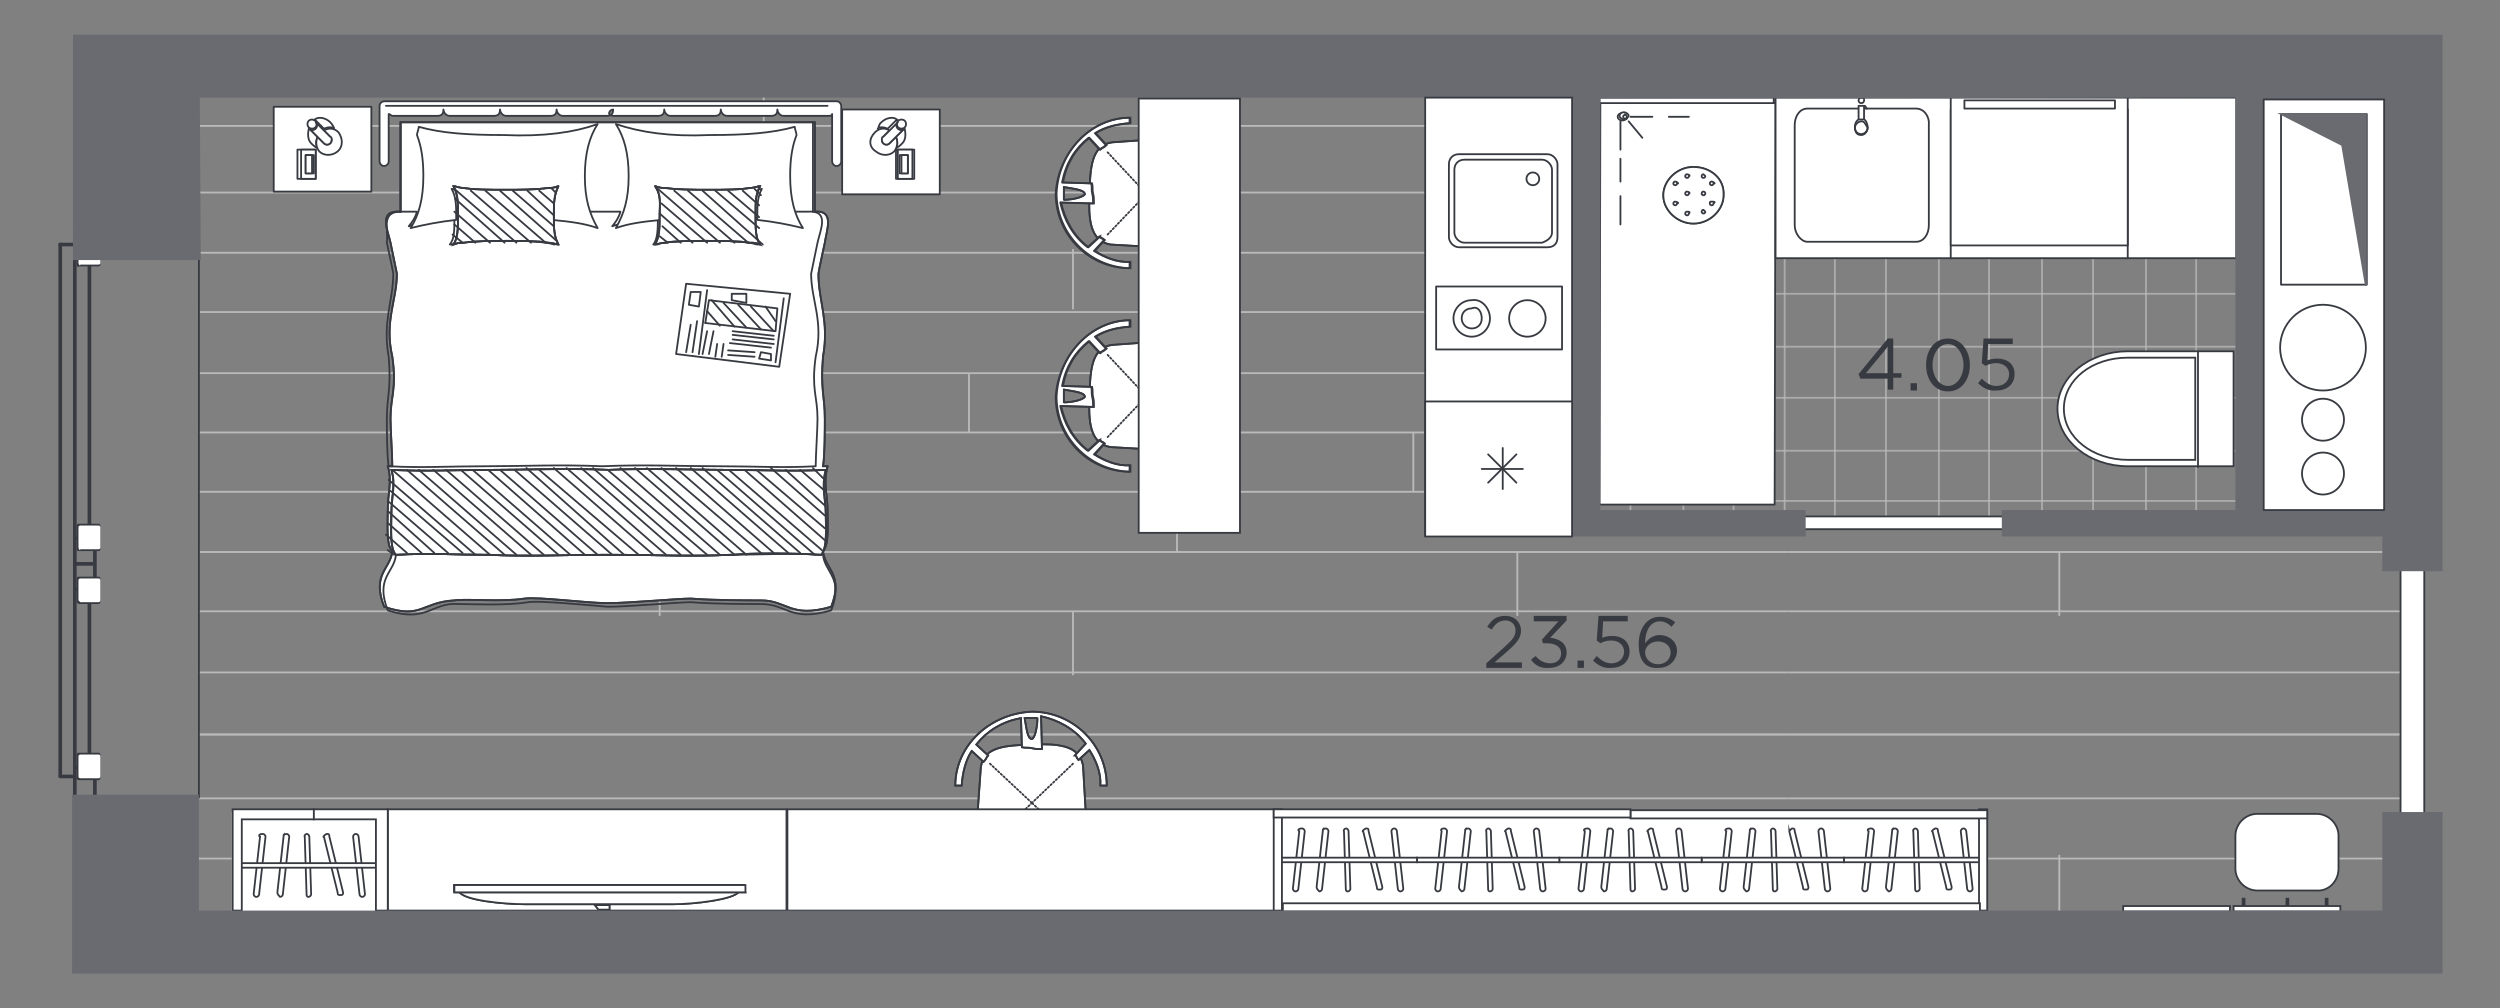 <?xml version="1.0" encoding="utf-8"?>
<!-- Generator: Adobe Illustrator 27.2.0, SVG Export Plug-In . SVG Version: 6.00 Build 0)  -->
<svg version="1.1" id="Слой_1" xmlns="http://www.w3.org/2000/svg" xmlns:xlink="http://www.w3.org/1999/xlink" x="0px" y="0px"
	 viewBox="0 0 274 110.5" style="enable-background:new 0 0 274 110.5;" xml:space="preserve">
<rect x="0" y="0" width="274" height="110.5" fill="#808080" stroke="none"/>
<style type="text/css">
	.st0{opacity:0.74;fill:none;stroke:#BABABA;stroke-width:0.2;stroke-miterlimit:10;enable-background:new    ;}
	.st1{clip-path:url(#SVGID_00000169535770135362761850000008111847433548159163_);}
	.st2{fill:none;}
	.st3{fill:none;stroke:#BABABA;stroke-width:0.2;stroke-miterlimit:10;}
	.st4{fill:#373A41;}
	.st5{fill:#FFFFFF;}
	.st6{fill:#FFFFFF;stroke:#373A41;stroke-width:0.2;stroke-linecap:round;stroke-linejoin:round;stroke-miterlimit:22.926;}
	.st7{fill:none;stroke:#373A41;stroke-width:0.2;stroke-linecap:round;stroke-linejoin:round;stroke-miterlimit:22.926;}
	.st8{fill:#FFFFFF;stroke:#373A41;stroke-width:0.2;stroke-miterlimit:22.926;}
	.st9{fill:none;stroke:#373A41;stroke-width:0.2;stroke-miterlimit:22.926;}
	.st10{fill:#FFFFFF;stroke:#373A41;stroke-width:0.2;stroke-miterlimit:10;}
	.st11{fill:#696B71;stroke:#696B71;stroke-width:0.2;stroke-miterlimit:10;}
	.st12{fill-rule:evenodd;clip-rule:evenodd;fill:#FFFFFF;}
	.st13{fill-rule:evenodd;clip-rule:evenodd;fill:#FFFFFF;stroke:#373A41;stroke-width:0.2;stroke-miterlimit:10;}
	.st14{fill:#FFFFFF;stroke:#373A41;stroke-width:0.2;stroke-linecap:round;stroke-linejoin:round;stroke-miterlimit:22.926;}
	
		.st15{fill:none;stroke:#373A41;stroke-width:0.2;stroke-linecap:round;stroke-linejoin:round;stroke-miterlimit:22.926;stroke-dasharray:0.163,0.243;}
</style>
<g>
	<g>
		<line class="st0" x1="171.4" y1="15.3" x2="245.8" y2="15.3"/>
		<line class="st0" x1="171.7" y1="9.8" x2="245.8" y2="9.8"/>
		<line class="st0" x1="171.4" y1="20.9" x2="245.8" y2="20.9"/>
		<line class="st0" x1="171.4" y1="26.7" x2="245.8" y2="26.7"/>
		<line class="st0" x1="171.4" y1="32.2" x2="245.8" y2="32.2"/>
		<line class="st0" x1="171.4" y1="38" x2="245.8" y2="38"/>
		<line class="st0" x1="171.4" y1="43.6" x2="245.8" y2="43.6"/>
		<line class="st0" x1="171.7" y1="49.4" x2="245.8" y2="49.4"/>
		<line class="st0" x1="171.7" y1="54.9" x2="245.8" y2="54.9"/>
		<line class="st0" x1="201.1" y1="56.7" x2="201.1" y2="9.5"/>
		<line class="st0" x1="195.6" y1="56.7" x2="195.6" y2="9.5"/>
		<line class="st0" x1="206.7" y1="56.7" x2="206.7" y2="9.5"/>
		<line class="st0" x1="212.5" y1="56.7" x2="212.5" y2="9.5"/>
		<line class="st0" x1="218" y1="56.7" x2="218" y2="9.5"/>
		<line class="st0" x1="173.2" y1="57.2" x2="173.2" y2="9.5"/>
		<line class="st0" x1="178.7" y1="57.2" x2="178.7" y2="9.5"/>
		<line class="st0" x1="184.5" y1="56.7" x2="184.5" y2="9.5"/>
		<line class="st0" x1="190" y1="56.7" x2="190" y2="9.5"/>
		<line class="st0" x1="223.8" y1="56.7" x2="223.8" y2="9.5"/>
		<line class="st0" x1="229.4" y1="56.7" x2="229.4" y2="9.5"/>
		<line class="st0" x1="235.2" y1="56.7" x2="235.2" y2="9.5"/>
		<line class="st0" x1="240.7" y1="56.7" x2="240.7" y2="9.5"/>
	</g>
	<g>
		<g>
			<g>
				<defs>
					<polygon id="SVGID_1_" points="21.9,7.3 173.8,7.3 173.8,57.7 246.6,57.7 264.4,57.7 264.4,99.9 21.7,99.9 					"/>
				</defs>
				<clipPath id="SVGID_00000166646666419695307410000007016646694171720866_">
					<use xlink:href="#SVGID_1_"  style="overflow:visible;"/>
				</clipPath>
				<g style="clip-path:url(#SVGID_00000166646666419695307410000007016646694171720866_);">
					<polygon class="st2" points="315.4,73.4 227.4,73.4 227.4,-36 74.4,-36 75.1,36.7 127.2,36.7 127.5,135.8 71.5,135.5 
						72.2,192.5 315.4,192.5 					"/>
					<g>
						<g>
							<g>
								<g>
									<line class="st3" x1="482.2" y1="21.1" x2="196" y2="21.1"/>
									<line class="st3" x1="482.2" y1="27.7" x2="196" y2="27.7"/>
									<line class="st3" x1="482.2" y1="34.2" x2="196" y2="34.2"/>
									<line class="st3" x1="482.2" y1="40.9" x2="196" y2="40.9"/>
									<line class="st3" x1="482.2" y1="47.4" x2="196" y2="47.4"/>
									<line class="st3" x1="482.2" y1="53.9" x2="196" y2="53.9"/>
									<line class="st3" x1="482.2" y1="60.5" x2="196" y2="60.5"/>
									<line class="st3" x1="482.2" y1="67" x2="196" y2="67"/>
									<line class="st3" x1="482.2" y1="73.7" x2="196" y2="73.7"/>
									<line class="st3" x1="482.2" y1="80.5" x2="196" y2="80.5"/>
									<line class="st3" x1="263.1" y1="53.9" x2="263.1" y2="60.5"/>
									<line class="st3" x1="263.1" y1="14.3" x2="263.1" y2="20.8"/>
									<line class="st3" x1="225.7" y1="60.5" x2="225.7" y2="67.5"/>
									<line class="st3" x1="237.2" y1="47.4" x2="237.2" y2="53.9"/>
									<line class="st3" x1="225.7" y1="34.2" x2="225.7" y2="40.9"/>
									<line class="st3" x1="214.4" y1="20.8" x2="214.4" y2="27.3"/>
								</g>
								<g>
									<line class="st3" x1="-90" y1="21.1" x2="196" y2="21.1"/>
									<line class="st3" x1="-90" y1="27.7" x2="196" y2="27.7"/>
									<line class="st3" x1="-90" y1="34.2" x2="196" y2="34.2"/>
									<line class="st3" x1="-90" y1="40.9" x2="196" y2="40.9"/>
									<line class="st3" x1="-90" y1="47.4" x2="196" y2="47.4"/>
									<line class="st3" x1="-90" y1="53.9" x2="196" y2="53.9"/>
									<line class="st3" x1="-90" y1="60.5" x2="196" y2="60.5"/>
									<line class="st3" x1="-90" y1="67" x2="196" y2="67"/>
									<line class="st3" x1="-90" y1="73.7" x2="196" y2="73.7"/>
									<line class="st3" x1="-90" y1="80.5" x2="196" y2="80.5"/>
									<line class="st3" x1="117.6" y1="67" x2="117.6" y2="74"/>
									<line class="st3" x1="72.3" y1="60.5" x2="72.3" y2="67.5"/>
									<line class="st3" x1="129" y1="53.9" x2="129" y2="60.5"/>
									<line class="st3" x1="106.2" y1="40.9" x2="106.2" y2="47.4"/>
									<line class="st3" x1="72.3" y1="34.2" x2="72.3" y2="40.9"/>
									<line class="st3" x1="117.6" y1="27.3" x2="117.6" y2="33.9"/>
									<line class="st3" x1="83.7" y1="20.8" x2="83.7" y2="27.3"/>
									<line class="st3" x1="129" y1="14.3" x2="129" y2="20.8"/>
									<line class="st3" x1="166.3" y1="60.5" x2="166.3" y2="67.5"/>
									<line class="st3" x1="154.9" y1="47.4" x2="154.9" y2="53.9"/>
									<line class="st3" x1="166.3" y1="34.2" x2="166.3" y2="40.9"/>
									<line class="st3" x1="177.7" y1="20.8" x2="177.7" y2="27.3"/>
								</g>
							</g>
							<g>
								<g>
									<line class="st3" x1="482.2" y1="13.8" x2="196" y2="13.8"/>
									<line class="st3" x1="482.2" y1="7.3" x2="196" y2="7.3"/>
									<line class="st3" x1="482.2" y1="0.7" x2="196" y2="0.7"/>
									<line class="st3" x1="263.1" y1="20.8" x2="263.1" y2="14.3"/>
									<line class="st3" x1="225.7" y1="0.7" x2="225.7" y2="-5.8"/>
									<line class="st3" x1="214.4" y1="14.3" x2="214.4" y2="7.6"/>
								</g>
								<g>
									<line class="st3" x1="-90" y1="13.8" x2="196" y2="13.8"/>
									<line class="st3" x1="-90" y1="7.3" x2="196" y2="7.3"/>
									<line class="st3" x1="-90" y1="0.7" x2="196" y2="0.7"/>
									<line class="st3" x1="72.3" y1="0.7" x2="72.3" y2="-5.8"/>
									<line class="st3" x1="117.6" y1="7.6" x2="117.6" y2="1.1"/>
									<line class="st3" x1="83.7" y1="14.3" x2="83.7" y2="7.6"/>
									<line class="st3" x1="129" y1="20.8" x2="129" y2="14.3"/>
									<line class="st3" x1="166.3" y1="0.7" x2="166.3" y2="-5.8"/>
									<line class="st3" x1="177.7" y1="14.3" x2="177.7" y2="7.6"/>
								</g>
							</g>
						</g>
						<g>
							<g>
								<g>
									<line class="st3" x1="-90" y1="107.1" x2="196" y2="107.1"/>
									<line class="st3" x1="-90" y1="100.6" x2="196" y2="100.6"/>
									<line class="st3" x1="-90" y1="94.1" x2="196" y2="94.1"/>
									<line class="st3" x1="-90" y1="87.5" x2="196" y2="87.5"/>
									<line class="st3" x1="-90" y1="80.5" x2="196" y2="80.5"/>
									<line class="st3" x1="117.6" y1="94.1" x2="117.6" y2="87.1"/>
									<line class="st3" x1="72.3" y1="100.6" x2="72.3" y2="93.7"/>
									<line class="st3" x1="129" y1="107.1" x2="129" y2="100.6"/>
									<line class="st3" x1="166.3" y1="100.6" x2="166.3" y2="93.7"/>
									<line class="st3" x1="154.9" y1="113.7" x2="154.9" y2="107.1"/>
								</g>
								<g>
									<line class="st3" x1="482.2" y1="107.1" x2="196" y2="107.1"/>
									<line class="st3" x1="482.2" y1="100.6" x2="196" y2="100.6"/>
									<line class="st3" x1="482.2" y1="94.1" x2="196" y2="94.1"/>
									<line class="st3" x1="482.2" y1="87.5" x2="196" y2="87.5"/>
									<line class="st3" x1="482.2" y1="80.5" x2="196" y2="80.5"/>
									<line class="st3" x1="263.1" y1="107.1" x2="263.1" y2="100.6"/>
									<line class="st3" x1="225.7" y1="100.6" x2="225.7" y2="93.7"/>
									<line class="st3" x1="237.2" y1="113.7" x2="237.2" y2="107.1"/>
								</g>
							</g>
						</g>
					</g>
				</g>
			</g>
		</g>
	</g>
	<rect x="8" y="24.3" class="st4" width="0.4" height="63"/>
	<path class="st4" d="M6.4,85.1L6.4,85.1c0.4,0.2,0.4,0,0.4,0V26.8c0-0.2-0.2-0.2-0.2-0.2l0,0c-0.2,0-0.2,0.2-0.2,0.2V85.1
		C6.4,85.1,6.6,85.3,6.4,85.1z"/>
	<path class="st4" d="M8,85.3L8,85.3c0.2-0.4,0.2-0.4,0-0.4H6.6c-0.2,0-0.2,0.2-0.2,0.2l0,0c0,0.2,0.2,0.2,0.2,0.2H8
		C8.2,85.3,8.2,85.1,8,85.3z"/>
	<path class="st4" d="M8,27L8,27c0.2-0.4,0.2-0.4,0-0.4H6.6c-0.2,0-0.2,0.2-0.2,0.2l0,0C6.4,27,6.6,27,6.6,27H8
		C8.2,27,8.2,26.8,8,27z"/>
	<rect x="9.6" y="65.9" class="st4" width="0.4" height="16.7"/>
	<rect x="9.6" y="28.9" class="st4" width="0.4" height="28.6"/>
	<rect x="8.2" y="61.6" class="st4" width="2" height="0.4"/>
	<rect x="8" y="64.4" class="st4" width="0.6" height="0.4"/>
	<rect x="8" y="58.8" class="st4" width="0.6" height="0.4"/>
	<rect x="10.2" y="60.3" class="st4" width="0.4" height="3"/>
	<rect x="10.2" y="85.3" class="st4" width="0.4" height="2.2"/>
	<rect x="8" y="83.9" class="st4" width="2.2" height="0.4"/>
	<rect x="10.2" y="24.3" class="st4" width="0.4" height="2.2"/>
	<rect x="8" y="24.8" class="st4" width="2.2" height="0.4"/>
	<path class="st4" d="M8.6,29.2h2.2c0,0,0.2,0,0.2-0.2v-2.6c0,0,0-0.2-0.2-0.2H8.6c0,0-0.2,0-0.2,0.2V29C8.4,29.2,8.6,29.4,8.6,29.2
		z"/>
	<path class="st5" d="M8.8,29h2c0,0,0.2,0,0.2-0.2v-2.2c0,0,0-0.2-0.2-0.2h-2c0,0-0.2,0-0.2,0.2v2.2C8.6,29,8.8,29.2,8.8,29z"/>
	<path class="st4" d="M8.6,60.4h2.2c0,0,0.2,0,0.2-0.2v-2.6c0,0,0-0.2-0.2-0.2H8.6c0,0-0.2,0-0.2,0.2v2.6
		C8.4,60.4,8.6,60.4,8.6,60.4z"/>
	<path class="st5" d="M8.8,60.2h2c0,0,0.2,0,0.2-0.2v-2.2c0,0,0-0.2-0.2-0.2h-2c0,0-0.2,0-0.2,0.2V60C8.6,60.2,8.8,60.4,8.8,60.2z"
		/>
	<path class="st4" d="M8.6,66.2h2.2c0,0,0.2,0,0.2-0.2v-2.6c0,0,0-0.2-0.2-0.2H8.6c0,0-0.2,0-0.2,0.2V66L8.6,66.2z"/>
	<path class="st5" d="M8.8,66h2c0,0,0.2,0,0.2-0.2v-2.2c0,0,0-0.2-0.2-0.2h-2c0,0-0.2,0-0.2,0.2v2.2L8.8,66z"/>
	<path class="st4" d="M8.6,85.5h2.2c0,0,0.2,0,0.2-0.2v-2.6c0,0,0-0.2-0.2-0.2H8.6c0,0-0.2,0-0.2,0.2v2.6
		C8.4,85.5,8.6,85.5,8.6,85.5z"/>
	<path class="st5" d="M8.8,85.3h2c0,0,0.2,0,0.2-0.2v-2.2c0,0,0-0.2-0.2-0.2h-2c0,0-0.2,0-0.2,0.2v2.2C8.6,85.3,8.8,85.3,8.8,85.3z"
		/>
	<rect x="21.7" y="24.1" class="st4" width="0.2" height="63.4"/>
	<rect x="263.1" y="60.9" class="st6" width="2.6" height="31"/>
	<rect x="195.3" y="56.6" class="st6" width="28.7" height="1.4"/>
	<rect x="175.3" y="10.7" class="st6" width="19.1" height="43.4"/>
	<polygon class="st6" points="194.5,55.3 194.6,11.3 175.4,11.3 175.3,55.3 	"/>
	<path class="st6" d="M185.6,18.3c1.8,0,3.4,1.2,3.3,3.1c0,1.6-1.5,3.1-3.3,3.1c-1.7,0-3.3-1.4-3.3-3.1
		C182.3,19.8,183.8,18.3,185.6,18.3"/>
	<path class="st6" d="M188.9,21.4c0,1.6-1.5,3.1-3.3,3.1c-1.7,0-3.3-1.4-3.3-3.1c0-1.6,1.5-3.1,3.3-3.1S189,19.5,188.9,21.4z"/>
	<path class="st6" d="M186.7,23l0.2,0.2c0,0,0,0.2-0.2,0.2c0,0-0.2,0-0.2-0.2C186.5,23.2,186.5,23,186.7,23"/>
	<path class="st6" d="M186.7,21c0,0,0.2,0,0.2,0.2c0,0,0,0.2-0.2,0.2c0,0-0.2,0-0.2-0.2C186.5,21.2,186.5,21,186.7,21"/>
	<path class="st6" d="M186.7,19.1l0.2,0.2c0,0,0,0.2-0.2,0.2c0,0-0.2,0-0.2-0.2C186.5,19.3,186.5,19.1,186.7,19.1"/>
	<path class="st6" d="M184.9,23.2c0.2,0,0.4,0,0.2,0.2c0,0,0,0.2-0.2,0.2c0,0-0.2,0-0.2-0.2C184.7,23.4,184.7,23.2,184.9,23.2"/>
	<path class="st6" d="M184.9,21c0.2,0,0.4,0.2,0.2,0.2c0,0,0,0.2-0.2,0.2c0,0-0.2,0-0.2-0.2C184.7,21.2,184.7,21,184.9,21"/>
	<path class="st6" d="M184.9,19.1c0.2,0,0.4,0.2,0.2,0.2c0,0,0,0.2-0.2,0.2c0,0-0.2,0-0.2-0.2C184.7,19.3,184.7,19.1,184.9,19.1"/>
	<path class="st6" d="M183.6,22.1c0.2,0,0.5,0.2,0.2,0.2c0,0,0,0.2-0.2,0.2c0,0-0.2,0-0.2-0.2C183.4,22.3,183.4,22.1,183.6,22.1"/>
	<path class="st6" d="M183.6,19.9c0.2,0,0.5,0.3,0.2,0.2c0,0,0,0.2-0.2,0.2c0,0-0.2,0-0.2-0.2C183.4,20.1,183.4,19.9,183.6,19.9"/>
	<path class="st6" d="M187.6,22.1c0.2,0,0.5,0,0.2,0.2c0,0,0,0.2-0.2,0.2c0,0-0.2,0-0.2-0.2S187.4,22.1,187.6,22.1"/>
	<path class="st6" d="M187.6,19.9c0.2,0,0.5,0.3,0.2,0.2c0,0,0,0.2-0.2,0.2c0,0-0.2,0-0.2-0.2C187.4,20.1,187.4,19.9,187.6,19.9"/>
	<path class="st6" d="M177.8,12.4c-0.3,0-0.5,0.2-0.5,0.4s0.2,0.4,0.5,0.4s0.5-0.2,0.5-0.4S178,12.4,177.8,12.4z"/>
	<path class="st6" d="M178.1,12.6c0,0-0.2,0-0.2,0.2c0,0,0,0.2,0.2,0.2c0,0,0.2,0,0.2-0.2S178,12.4,178.1,12.6z"/>
	<line class="st7" x1="177.6" y1="16.4" x2="177.6" y2="13.3"/>
	<line class="st7" x1="181.1" y1="12.8" x2="178.7" y2="12.8"/>
	<line class="st7" x1="180" y1="15.1" x2="178.5" y2="13.3"/>
	<line class="st7" x1="177.6" y1="19.9" x2="177.6" y2="17.4"/>
	<line class="st7" x1="185.1" y1="12.8" x2="182.9" y2="12.8"/>
	<line class="st7" x1="177.6" y1="24.6" x2="177.6" y2="21.5"/>
	<path class="st6" d="M178,13.1c0.3,0,0.3-0.1,0.5-0.4c0-0.2-0.3-0.4-0.5-0.4c-0.3,0-0.5,0.2-0.5,0.4S177.8,13.1,178,13.1"/>
	<path class="st6" d="M178.1,12.6c0,0-0.2,0-0.2,0.2c0,0,0,0.2,0.2,0.2c0,0,0.2,0,0.2-0.2S178,12.4,178.1,12.6z"/>
	<rect x="194.6" y="10.7" class="st6" width="19.3" height="17.6"/>
	<rect x="232.9" y="10.7" class="st6" width="12.2" height="17.6"/>
	<path class="st7" d="M211.4,13.7v11c0,0.9-0.5,1.8-1.4,1.8h-11.9c-0.7,0-1.4-0.9-1.4-1.8v-11c0-0.9,0.5-1.8,1.4-1.8H210
		C210.9,11.9,211.5,12.8,211.4,13.7z"/>
	<path class="st7" d="M204.7,14c0,0.4-0.4,0.7-0.7,0.7c-0.4,0-0.7-0.3-0.7-0.7s0.4-0.7,0.7-0.7C204.4,13.3,204.4,13.6,204.7,14z"/>
	<path class="st7" d="M204.7,13.9c0,0.6-0.4,0.9-0.7,0.9c-0.4,0-0.7-0.2-0.7-0.9c0-0.6,0.4-0.9,0.7-0.9
		C204.4,13,204.6,13.3,204.7,13.9z"/>
	<path class="st7" d="M204.3,11c0,0,0,0.3-0.3,0.3c0,0-0.3,0-0.3-0.3c0,0,0-0.3,0.3-0.3C204.4,10.7,204.3,11,204.3,11z"/>
	<path class="st6" d="M203.7,11.6c0.3,0,0.7,0,0.6,0l0,0v1.2c0,0.3,0,0.3-0.3,0.3s-0.3,0-0.3-0.3V11.6L203.7,11.6
		C203.7,11.6,204,11.6,203.7,11.6z"/>
	<line class="st7" x1="204.6" y1="11.9" x2="204.4" y2="11.6"/>
	<g>
		<rect x="213.8" y="12" class="st6" width="19.4" height="16.3"/>
		<rect x="213.8" y="10.7" class="st6" width="19.4" height="16.2"/>
		<rect x="215.3" y="11" class="st6" width="16.5" height="0.9"/>
	</g>
	<path class="st8" d="M244.8,51.1h-11.6c-4.2,0-7.7-2.8-7.7-6.3s3.5-6.3,7.7-6.3h11.6V51.1z"/>
	<path class="st9" d="M240.6,50.4h-7h-0.4c-3.8,0-7-2.4-7-5.6c0-3.2,3.1-5.6,7-5.6h0.4h7V50.4z"/>
	<line class="st7" x1="240.9" y1="38.5" x2="240.9" y2="51.2"/>
	<path class="st10" d="M253.9,97.6h-6.5c-1.3,0-2.4-1.1-2.4-2.4v-3.6c0-1.3,1.1-2.4,2.4-2.4h6.5c1.3,0,2.4,1.1,2.4,2.4v3.6
		C256.3,96.6,255.2,97.7,253.9,97.6z"/>
	<g>
		<g>
			<rect x="250.6" y="98.5" class="st10" width="0.2" height="0.7"/>
			<rect x="245.8" y="98.5" class="st10" width="0.2" height="0.7"/>
			<rect x="254.9" y="98.5" class="st10" width="0.2" height="0.7"/>
			<rect x="244.8" y="99.3" class="st10" width="11.7" height="0.6"/>
		</g>
	</g>
	<g>
		<g>
			<rect x="232.7" y="99.3" class="st10" width="11.7" height="0.6"/>
		</g>
	</g>
	<polygon class="st11" points="21.8,10.6 172.5,10.6 172.5,58.7 197.8,58.7 197.8,56 175.3,56 175.3,10.7 245.1,10.6 245.1,56 
		219.5,56 219.5,58.7 261.2,58.7 261.2,62.5 267.6,62.5 267.6,3.9 8.1,3.9 8.1,28.4 21.9,28.4 	"/>
	<rect x="248.1" y="10.9" class="st6" width="13.2" height="45"/>
	<g>
		<circle class="st6" cx="254.6" cy="38.1" r="4.7"/>
		<circle class="st6" cx="254.6" cy="46" r="2.3"/>
		<circle class="st6" cx="254.6" cy="51.9" r="2.3"/>
		<rect x="250" y="12.5" class="st6" width="9.4" height="18.7"/>
		<polygon class="st11" points="259.3,12.5 259.3,31.3 256.7,15.9 250,12.5 		"/>
	</g>
	<g>
		<g>
			<rect x="92.3" y="12" class="st6" width="10.7" height="9.3"/>
			<g>
				<path class="st12" d="M98.2,15c0.2,0.5,0.2,0.9,0,1.2c0.2,0,0.5-0.3,0.7-0.5c0.4-0.4,0.4-1.1,0.2-1.8c0,0.2,0,0.2,0,0.2L98.2,15
					 M96.6,13.4c-0.3,0.2-0.3,0.7-0.4,0.7c0.2-0.2,0.6-0.2,1.1,0l0.9-0.9c0.2,0,0.2,0,0.2,0C98,12.7,97.1,12.9,96.6,13.4"/>
				<path class="st7" d="M98.2,16.2c0.2,0,0.5-0.3,0.7-0.5c0.4-0.4,0.4-1.1,0.2-1.8c0,0.2,0,0.2,0,0.2L98.2,15
					C98.4,15.5,98.4,15.9,98.2,16.2z M96.2,14.1c0.2-0.2,0.6-0.2,1.1,0l0.9-0.9c0.2,0,0.2,0,0.2,0c-0.4-0.5-1.3-0.3-1.8,0.2
					C96.3,13.6,96.3,14.1,96.2,14.1z"/>
				<path class="st12" d="M95.9,14.5c-0.7,0.7-0.7,1.6,0.1,2.1c0.6,0.5,1.5,0.5,2,0c0.4-0.5,0.4-1.1,0.2-1.6l-0.7,0.7
					c-0.2,0.2-0.5,0.2-0.7,0s-0.2-0.5,0-0.7l0.7-0.7C97,14,96.4,14,95.9,14.5"/>
				<path class="st7" d="M96,16.6c0.6,0.5,1.5,0.5,2,0c0.4-0.5,0.4-1.1,0.2-1.6l-0.7,0.7c-0.2,0.2-0.5,0.2-0.7,0s-0.2-0.5,0-0.7
					l0.7-0.7C97,14,96.4,14,95.9,14.5C95.2,15.2,95.2,16.1,96,16.6z"/>
				<path class="st12" d="M98.4,13.4c-0.2,0-0.2,0.5,0,0.7s0.5,0.2,0.7,0s0.2-0.5,0-0.7S98.6,13.2,98.4,13.4"/>
				<circle class="st7" cx="98.8" cy="13.6" r="0.5"/>
				<path class="st12" d="M96.8,15c-0.2,0-0.2,0.5,0,0.7s0.5,0.2,0.7,0l1.6-1.6c-0.2,0.2-0.5,0.2-0.7,0s-0.2-0.5,0-0.7L96.8,15"/>
				<path class="st7" d="M96.8,15.7c0.2,0.2,0.5,0.2,0.7,0l1.6-1.6c-0.2,0.2-0.5,0.2-0.7,0s-0.2-0.5,0-0.7L96.8,15
					C96.6,15,96.6,15.5,96.8,15.7z"/>
				<rect x="98.2" y="16.4" class="st12" width="2" height="3.2"/>
				<rect x="98.2" y="16.4" class="st7" width="2" height="3.2"/>
				<rect x="98.4" y="16.4" class="st12" width="1.6" height="3.2"/>
				<rect x="98.4" y="16.4" class="st7" width="1.6" height="3.2"/>
				<rect x="98.6" y="17" class="st12" width="0.9" height="2"/>
				<rect x="98.6" y="17" class="st7" width="0.9" height="2"/>
				<rect x="98.8" y="17" class="st12" width="0.7" height="2"/>
				<rect x="98.8" y="17" class="st7" width="0.7" height="2"/>
			</g>
		</g>
		<g>
			<rect x="30" y="11.7" class="st6" width="10.7" height="9.3"/>
			<g>
				<path class="st12" d="M34.8,15c-0.2,0.5-0.2,0.9,0,1.2c-0.2,0-0.5-0.3-0.7-0.5c-0.4-0.4-0.4-1.1-0.2-1.8c0,0.2,0,0.2,0,0.2
					L34.8,15 M36.2,13.4c0.2,0.2,0.5,0.7,0.4,0.7c-0.2-0.2-0.6-0.2-1.1,0l-0.9-0.9c-0.2,0-0.2,0-0.2,0
					C34.8,12.7,35.7,12.9,36.2,13.4"/>
				<path class="st7" d="M34.8,16.2c-0.2,0-0.5-0.3-0.7-0.5c-0.4-0.4-0.4-1.1-0.2-1.8c0,0.2,0,0.2,0,0.2l0.9,0.9
					C34.6,15.5,34.6,15.9,34.8,16.2z M36.6,14.1c-0.2-0.2-0.6-0.2-1.1,0l-0.9-0.9c-0.2,0-0.2,0-0.2,0c0.4-0.5,1.3-0.3,1.8,0.2
					C36.4,13.6,36.7,14.1,36.6,14.1z"/>
				<path class="st12" d="M37.1,14.5c0.5,0.7,0.5,1.6-0.1,2.1s-1.5,0.5-2,0c-0.4-0.5-0.4-1.1-0.2-1.6l0.7,0.7c0.2,0.2,0.5,0.2,0.7,0
					s0.2-0.5,0-0.7l-0.7-0.7C36,14,36.6,14,37.1,14.5"/>
				<path class="st7" d="M37,16.6c-0.6,0.5-1.5,0.5-2,0c-0.4-0.5-0.4-1.1-0.2-1.6l0.7,0.7c0.2,0.2,0.5,0.2,0.7,0s0.2-0.5,0-0.7
					l-0.7-0.7c0.5-0.3,1.1-0.3,1.6,0.2C37.6,15.2,37.6,16.1,37,16.6z"/>
				<path class="st12" d="M34.6,13.4c0.2,0,0.2,0.5,0,0.7s-0.5,0.2-0.7,0s-0.2-0.5,0-0.7S34.4,13.2,34.6,13.4"/>
				<circle class="st7" cx="34.2" cy="13.6" r="0.5"/>
				<path class="st12" d="M36.2,15c0.2,0,0.2,0.5,0,0.7s-0.5,0.2-0.7,0l-1.6-1.6c0.2,0.2,0.5,0.2,0.7,0s0.2-0.5,0-0.7L36.2,15"/>
				<path class="st7" d="M36.2,15.7c-0.2,0.2-0.5,0.2-0.7,0l-1.6-1.6c0.2,0.2,0.5,0.2,0.7,0s0.2-0.5,0-0.7l1.6,1.6
					C36.4,15,36.4,15.5,36.2,15.7z"/>
				<rect x="32.6" y="16.4" class="st12" width="2" height="3.2"/>
				<rect x="32.6" y="16.4" class="st7" width="2" height="3.2"/>
				<rect x="33" y="16.4" class="st12" width="1.6" height="3.2"/>
				<rect x="33" y="16.4" class="st7" width="1.6" height="3.2"/>
				<rect x="33.5" y="17" class="st12" width="0.9" height="2"/>
				<rect x="33.5" y="17" class="st7" width="0.9" height="2"/>
				<rect x="33.5" y="17" class="st12" width="0.7" height="2"/>
				<rect x="33.5" y="17" class="st7" width="0.7" height="2"/>
			</g>
		</g>
		<g>
			<path class="st12" d="M67.3,12.7c-0.9,0-0.5-0.7-0.1-0.7c0,0.5-0.2,0.7-0.7,0.7h-4.8c-0.5,0-0.7-0.5-0.7-0.7
				c0,0.5-0.2,0.7-0.7,0.7h-4.8c-0.5,0-0.7-0.5-0.7-0.7c0,0.5-0.2,0.7-0.7,0.7h-4.8c-0.5,0-0.7-0.5-0.7-0.7c0,0.5-0.2,0.7-0.7,0.7
				h-4.8c-0.3,0-0.3-0.2-0.5-0.2v5.2c0,0.3-0.3,0.5-0.5,0.5l0,0c-0.3,0-0.5-0.3-0.5-0.5v-6.1c0-0.3,0.3-0.5,0.5-0.5h49.6
				c0.3,0,0.5,0.3,0.5,0.5v6.1c0,0.3-0.3,0.5-0.5,0.5l0,0c-0.3,0-0.5-0.3-0.5-0.5v-5.2c0,0.2-0.3,0.2-0.5,0.2h-4.8
				c-0.5,0-0.7-0.5-0.7-0.7c0,0.5-0.2,0.7-0.7,0.7h-4.8c-0.5,0-0.7-0.5-0.7-0.7c0,0.5-0.2,0.7-0.7,0.7h-4.8c-0.5,0-0.7-0.5-0.7-0.7
				c0,0.5-0.2,0.7-0.7,0.7H67.3"/>
			<path class="st7" d="M67.2,12c0,0.5-0.2,0.7-0.7,0.7h-4.8c-0.5,0-0.7-0.5-0.7-0.7c0,0.5-0.2,0.7-0.7,0.7h-4.8
				c-0.5,0-0.7-0.5-0.7-0.7c0,0.5-0.2,0.7-0.7,0.7h-4.8c-0.5,0-0.7-0.5-0.7-0.7c0,0.5-0.2,0.7-0.7,0.7h-4.8c-0.3,0-0.3-0.2-0.5-0.2
				v5.2c0,0.3-0.3,0.5-0.5,0.5l0,0c-0.3,0-0.5-0.3-0.5-0.5v-6.1c0-0.3,0.3-0.5,0.5-0.5h49.6c0.3,0,0.5,0.3,0.5,0.5v6.1
				c0,0.3-0.3,0.5-0.5,0.5l0,0c-0.3,0-0.5-0.3-0.5-0.5v-5.2c0,0.2-0.3,0.2-0.5,0.2h-4.8c-0.5,0-0.7-0.5-0.7-0.7
				c0,0.5-0.2,0.7-0.7,0.7h-4.8c-0.5,0-0.7-0.5-0.7-0.7c0,0.5-0.2,0.7-0.7,0.7h-4.8c-0.5,0-0.7-0.5-0.7-0.7c0,0.5-0.2,0.7-0.7,0.7
				h-4.8C66.4,12.7,66.8,12,67.2,12z"/>
			<path class="st13" d="M89.3,13.4v9.8c2.2-0.2,1.3,2,1.1,3.4c0,0-0.7,3.2-0.7,3.4c0,3,1.2,5.2,0.5,9.1c-0.3,3.6,0.2,4.3,0.2,6.8
				c0,1.1,0,4.1-0.2,5.2c0.3,0,0.3,0,0.5,0c-0.5,1.9,0,3.2,0,4.8c0,1.3,0.2,3.8-0.5,4.5c0.2,2,2.3,2.5,0.9,6.1
				c-4.5,1.3-4.8-0.7-7.7-0.7c-1.6,0-5.2,0-7.7-0.2c-1.4,0-6.8,0.5-9.1,0.5s-7.5-0.7-9.1-0.5c-2.5,0.4-6.3,0-7.7,0.2
				c-3.6,0.2-3.6,2.1-7.7,0.7c-1.4-3.6,0.7-4.1,0.9-6.1c-0.7-0.6-0.5-3.1-0.5-4.5c0-1.9,0.5-3.2,0-4.8c0.3,0,0.3,0,0.5,0
				c0-1.1-0.2-4.1-0.2-5.2c0-2.5,0.7-3.2,0.2-6.8c-0.9-3.9,0.5-6.2,0.5-9.1l-0.7-3.4c-0.3-1.4-1.4-3.6,1.1-3.4v-9.8L89.3,13.4z"/>
			<path class="st7" d="M89.3,13.4v9.8c2.2-0.2,1.3,2,1.1,3.4c0,0-0.7,3.2-0.7,3.4c0,3,1.2,5.2,0.5,9.1c-0.3,3.6,0.2,4.3,0.2,6.8
				c0,1.1,0,4.1-0.2,5.2c0.3,0,0.3,0,0.5,0c-0.5,1.9,0,3.2,0,4.8c0,1.3,0.2,3.8-0.5,4.5c0.2,2,2.3,2.5,0.9,6.1
				c-4.5,1.3-4.8-0.7-7.7-0.7c-1.6,0-5.2,0-7.7-0.2c-1.4,0-6.8,0.5-9.1,0.5s-7.5-0.7-9.1-0.5c-2.5,0.4-6.3,0-7.7,0.2
				c-3.6,0.2-3.6,2.1-7.7,0.7c-1.4-3.6,0.7-4.1,0.9-6.1c-0.7-0.6-0.5-3.1-0.5-4.5c0-1.9,0.5-3.2,0-4.8c0.3,0,0.3,0,0.5,0
				c0-1.1-0.2-4.1-0.2-5.2c0-2.5,0.7-3.2,0.2-6.8c-0.9-3.9,0.5-6.2,0.5-9.1l-0.7-3.4c-0.3-1.4-1.4-3.6,1.1-3.4v-9.8L89.3,13.4z"/>
			<path class="st7" d="M57.9,66c-2.5,0.4-6.1,0.2-7.7,0.2c-2.9-0.2-3.4,2.1-7.7,0.7c-1.4-3.6,0.7-4.1,0.9-6.1c3.6-0.2,7.1,0,10,0
				c4.6,0.2,8.2,0,13.4,0c5,0,8.9,0.2,13.4,0c3,0,6.4-0.2,10,0c0.2,2,2.3,2.5,0.9,6.1c-4.5,1.3-4.8-0.7-7.7-0.7
				c-1.6,0-5.2,0-7.7-0.2c-1.4,0-6.8,0.5-9.1,0.5C64.3,66.3,58.9,65.8,57.9,66z M42.4,26.6c0,0,0.7,3.2,0.7,3.4c0,3-1.2,5.2-0.5,9.1
				c0.3,3.6-0.2,4.3-0.2,6.8c0,1.1,0,4.1,0.2,5.2c3.7,0.2,6.6,0,10.7,0c4.1,0,7.9-0.2,12.7,0c4.8-0.2,8.4,0,12.7,0
				c4.1,0,7.1,0.2,10.7,0c0-1.1,0.2-4.1,0.2-5.2c0-2.5-0.7-3.2-0.2-6.8c0.9-3.9-0.5-6.2-0.5-9.1l0.7-3.4c0.3-1.4,1.4-3.6-1.1-3.4
				h-1.8c0.2,0.5,0.4,1.1,0.9,1.6c-1.6-0.4-3.2-0.7-5-0.9c0,1.1,0,2.2,0.5,2.9c-0.4,0-0.6-0.2-1.1-0.2c-1.2-0.2-2.8-0.2-4.8-0.2
				c-1.8,0-3.1,0-4.5,0.2c-0.4,0-0.6,0-1.1,0.2l0,0c0.5-0.6,0.5-1.8,0.5-2.9c-2.1,0.2-3.6,0.4-5,0.9c0.4-0.5,0.7-0.9,0.9-1.6h-1.8
				h-1.8c0.2,0.5,0.4,1.1,0.9,1.6c-1.6-0.4-3.2-0.7-5-0.9c0,1.1,0,2.2,0.5,2.9l0,0c-0.2,0-0.6-0.2-1.1-0.2c-1.1-0.2-2.7-0.2-4.5-0.2
				c-1.9,0-3.4,0-4.8,0.2c-0.4,0-0.6,0.2-1.1,0.2c0.5-0.6,0.5-1.5,0.5-2.9c-2.1,0.2-3.6,0.4-5,0.9c0.4-0.5,0.7-0.9,0.9-1.6h-1.8
				C41.7,23.2,42.6,25.2,42.4,26.6z"/>
			<path class="st6" d="M55.2,14.8c-3.9,0-6.8-0.2-9.3-0.9c0,0.2-0.2,0.7-0.2,0.9c0.5,1.3,0.7,2.7,0.7,4.5c0,2.5-0.5,4.3-1.4,5.7
				c1.6-0.4,3.2-0.7,5-0.9v-0.2c0-1.4,0-2.3-0.5-3.2l0,0c0.2,0,0.6,0.2,1.1,0.2c1.1,0.2,2.7,0.2,4.5,0.2c1.9,0,3.4,0,4.8-0.2
				c0.4,0,0.6-0.2,1.1-0.2c-0.5,0.7-0.5,1.8-0.5,3.2v0.2c2.1,0.2,3.6,0.4,5,0.9c-0.9-1.6-1.4-3.2-1.4-5.7s0.5-4.3,1.4-5.7
				C63,14.5,59.6,15,55.2,14.8z"/>
			<path class="st6" d="M77.8,14.8c3.9,0,6.8-0.2,9.3-0.9c0,0.2,0.2,0.7,0.2,0.9c-0.5,1.3-0.7,2.7-0.7,4.5c0,2.5,0.5,4.3,1.4,5.7
				c-1.6-0.4-3.2-0.7-5-0.9v-0.2c0-1.4,0-2.3,0.5-3.2l0,0c-0.2,0-0.6,0.2-1.1,0.2c-1.1,0.2-2.6,0.2-4.5,0.2c-1.9,0-3.4,0-4.8-0.2
				c-0.4,0-0.6-0.2-1.1-0.2c0.5,0.7,0.5,1.8,0.5,3.2v0.2c-2.1,0.2-3.6,0.4-5,0.9c0.9-1.6,1.4-3.2,1.4-5.7s-0.5-4.3-1.4-5.7
				C70.2,14.5,73.4,15,77.8,14.8z"/>
			<path class="st7" d="M60.7,23.6c0,1.4,0,2.3,0.5,3.2l0,0c-0.2,0-0.6-0.2-1.1-0.2c-1.1-0.2-2.7-0.2-4.5-0.2c-1.9,0-3.4,0-4.8,0.2
				c-0.4,0-0.6,0-1.1,0.2c0.5-0.7,0.5-1.8,0.5-3.2s0-2.3-0.5-3.2l0,0c0.2,0,0.6,0.2,1.1,0.2c1.1,0.2,2.7,0.2,4.5,0.2
				c1.9,0,3.4,0,4.8-0.2c0.4,0,0.6,0,1.1-0.2C60.7,21.4,60.7,22.3,60.7,23.6z M72.3,23.6c0,1.4,0,2.3-0.5,3.2l0,0
				c0.2,0,0.6-0.2,1.1-0.2c1.1-0.2,2.7-0.2,4.5-0.2c1.9,0,3.4,0,4.8,0.2c0.4,0,0.6,0,1.1,0.2c-0.5-0.7-0.5-1.8-0.5-3.2
				s0-2.3,0.5-3.2l0,0c-0.2,0-0.6,0.2-1.1,0.2c-1.1,0.2-2.6,0.2-4.5,0.2c-1.9,0-3.4,0-4.8-0.2c-0.4,0-0.6,0-1.1-0.2
				C72.5,21.4,72.3,22.3,72.3,23.6z"/>
			<path class="st7" d="M80.2,60.8c-4.6,0.2-8.2,0-13.4,0c-5,0-8.9,0.2-13.4,0c-3,0-6.4-0.2-10,0c-0.7-0.6-0.5-3.1-0.5-4.5
				c0-1.9,0.5-3.2,0-4.8c3.8,0.2,7,0,11.1,0c4.1,0,7.9-0.2,12.7,0c4.8-0.2,8.4,0,12.7,0s7.2,0.2,11.1,0c-0.5,1.9,0,3.2,0,4.8
				c0,1.3,0.2,3.8-0.5,4.5C86.4,60.6,82.9,60.6,80.2,60.8z"/>
			<line class="st7" x1="43.9" y1="13.4" x2="43.9" y2="23.2"/>
			<line class="st7" x1="89.1" y1="13.4" x2="89.1" y2="23.2"/>
			<path class="st7" d="M85,35.2l-1.1-1.6 M84.8,36.3l-2.5-2.7 M83.4,36.1l-2.5-2.7 M81.8,35.9l-2.5-2.7 M80.5,35.8L78,32.9
				 M78.9,35.7l-1.4-1.6 M77.3,35.4L77.3,35.4"/>
			<polygon class="st7" points="85.4,40.2 86.6,32.2 75.2,31.1 74.1,38.8 			"/>
			<line class="st7" x1="77.5" y1="31.8" x2="76.6" y2="38.8"/>
			<line class="st7" x1="85.9" y1="32.7" x2="85" y2="39.7"/>
			<line class="st7" x1="75.7" y1="35.6" x2="75.2" y2="38.6"/>
			<path class="st7" d="M79.8,38.4l2.9,0.2 M79.8,38.9l2.9,0.2"/>
			<path class="st7" d="M80.3,37.2l4.5,0.5 M80,37.6l4.5,0.5"/>
			<path class="st7" d="M80.3,36.3l4.5,0.5 M80.3,36.7l4.5,0.5"/>
			<line class="st7" x1="76.4" y1="35.2" x2="75.9" y2="38.6"/>
			<path class="st7" d="M77.5,36.3L77,38.8 M78.2,36.3l-0.5,2.5 M78.6,37.7l-0.2,1.4 M79.3,37.7l-0.2,1.4"/>
			<polygon class="st7" points="76.6,33.6 76.8,32 75.7,32 75.5,33.4 			"/>
			<polygon class="st7" points="85,36.3 85.2,33.8 77.7,32.9 77.3,35.4 			"/>
			<polygon class="st7" points="81.8,33.2 81.8,32.2 80.2,32.2 80.2,32.9 			"/>
			<polygon class="st7" points="83.2,39.3 83.4,38.6 84.5,38.8 84.5,39.5 			"/>
			<path class="st13" d="M61.2,20.4c-0.5,1-0.5,1.9-0.5,3.2c0,1.4,0,2.3,0.5,3.2l0,0c-0.2,0-0.6-0.2-1.1-0.2
				c-1.1-0.2-2.7-0.2-4.5-0.2c-1.9,0-3.4,0-4.8,0.2c-0.4,0-0.6,0-1.1,0.2c0.5-0.7,0.5-1.8,0.5-3.2s0-2.3-0.5-3.2l0,0
				c0.2,0,0.6,0.2,1.1,0.2c1.1,0.2,2.7,0.2,4.5,0.2c1.9,0,3.4,0,4.8-0.2C60.5,20.6,60.7,20.6,61.2,20.4 M71.8,20.4
				c0.7,1,0.5,1.9,0.5,3.2c0,1.4,0,2.3-0.5,3.2l0,0c0.2,0,0.6-0.2,1.1-0.2c1.1-0.2,2.7-0.2,4.5-0.2c1.9,0,3.4,0,4.8,0.2
				c0.4,0,0.6,0,1.1,0.2c-0.5-0.7-0.5-1.8-0.5-3.2s0-2.3,0.5-3.2l0,0c-0.2,0-0.6,0.2-1.1,0.2c-1.1,0.2-2.6,0.2-4.5,0.2
				c-1.9,0-3.4,0-4.8-0.2C72.5,20.6,72.3,20.6,71.8,20.4 M90,60.8c-3.6-0.2-7.1-0.2-9.8,0c-4.6,0.2-8.2,0-13.4,0
				c-5,0-8.9,0.2-13.4,0c-3,0-6.4-0.2-10,0c-0.7-0.6-0.5-3.1-0.5-4.5c0-1.9,0.5-3.2,0-4.8c3.8,0.2,7,0,11.1,0c4.1,0,7.9-0.2,12.7,0
				c4.8-0.2,8.4,0,12.7,0s7.2,0.2,11.1,0c-0.5,1.9,0,3.2,0,4.8C90.5,57.6,90.7,60.1,90,60.8"/>
			<path class="st7" d="M60.7,23.6c0,1.4,0,2.3,0.5,3.2l0,0c-0.2,0-0.6-0.2-1.1-0.2c-1.1-0.2-2.7-0.2-4.5-0.2c-1.9,0-3.4,0-4.8,0.2
				c-0.4,0-0.6,0-1.1,0.2c0.5-0.7,0.5-1.8,0.5-3.2s0-2.3-0.5-3.2l0,0c0.2,0,0.6,0.2,1.1,0.2c1.1,0.2,2.7,0.2,4.5,0.2
				c1.9,0,3.4,0,4.8-0.2c0.4,0,0.6,0,1.1-0.2C60.7,21.4,60.7,22.3,60.7,23.6z M72.3,23.6c0,1.4,0,2.3-0.5,3.2l0,0
				c0.2,0,0.6-0.2,1.1-0.2c1.1-0.2,2.7-0.2,4.5-0.2c1.9,0,3.4,0,4.8,0.2c0.4,0,0.6,0,1.1,0.2c-0.5-0.7-0.5-1.8-0.5-3.2
				s0-2.3,0.5-3.2l0,0c-0.2,0-0.6,0.2-1.1,0.2c-1.1,0.2-2.6,0.2-4.5,0.2c-1.9,0-3.4,0-4.8-0.2c-0.4,0-0.6,0-1.1-0.2
				C72.5,21.4,72.3,22.3,72.3,23.6z M80.2,60.8c-4.6,0.2-8.2,0-13.4,0c-5,0-8.9,0.2-13.4,0c-3,0-6.4-0.2-10,0
				c-0.7-0.6-0.5-3.1-0.5-4.5c0-1.9,0.5-3.2,0-4.8c3.8,0.2,7,0,11.1,0c4.1,0,7.9-0.2,12.7,0c4.8-0.2,8.4,0,12.7,0s7.2,0.2,11.1,0
				c-0.5,1.9,0,3.2,0,4.8c0,1.3,0.2,3.8-0.5,4.5C86.4,60.6,82.9,60.6,80.2,60.8z"/>
			<line class="st7" x1="90.7" y1="11.6" x2="42.3" y2="11.6"/>
			<path class="st7" d="M42.5,60.3l0.7,0.5 M42.3,58.6l2.3,2 M42.6,57.4l3.6,3.2 M42.6,56.1l5,4.5 M42.5,54.9l6.6,5.7 M42.8,53.8
				l7.9,6.8 M42.6,52.6l9.5,8.2 M43,51.5l10.7,9.3 M44.6,51.5l10.7,9.3 M45.9,51.5l10.7,9.3 M47.5,51.5l10.7,9.3 M48.9,51.5
				l10.7,9.3 M50.5,51.5l10.7,9.3 M51.8,51.5l10.7,9.3 M53.5,51.5l10.6,9.3 M54.8,51.5l10.7,9.3 M56.4,51.5l10.7,9.3 M57.7,51.3
				l10.7,9.5 M59.1,51.5L70,60.8 M60.7,51.3l10.9,9.5 M62.1,51.3L73,60.8 M63.7,51.3l10.9,9.5 M65,51.3l10.9,9.5 M66.6,51.5
				l10.9,9.3 M68,51.3l10.9,9.5 M69.6,51.3l10.9,9.5 M70.9,51.3l10.9,9.5 M72.5,51.3l10.9,9.3 M74.1,51.3l10.7,9.3 M75.7,51.3
				l10.7,9.3 M77,51.3l10.7,9.3 M78.6,51.5l10.7,9.3 M80,51.6l10.2,8.8 M81.6,51.5l8.8,7.7 M82.9,51.5l7.5,6.4 M84.5,51.3l5.9,5.2
				 M86.1,51.5l4.3,3.9 M87.7,51.5l2.7,2.3 M89.1,51.3l1.1,1.1"/>
			<path class="st7" d="M49.6,26.8L49.6,26.8 M49.6,25.7l1.1,0.9 M49.8,24.6l2.3,2 M49.8,23.2l3.9,3.4 M49.9,21.8l5.4,4.8
				 M49.8,20.7l6.8,5.9 M51.6,20.9l6.6,5.7 M53.2,20.9l6.6,5.7 M54.8,20.9l6.1,5.4 M56.2,20.9l4.5,3.9 M57.8,20.9l2.9,2.7
				 M59.1,20.9l1.6,1.4 M60.4,20.6l0.5,0.5 M72.1,26.8L72.1,26.8 M72.3,25.9l0.9,0.7 M72.6,24.8l2,1.8 M72.3,23.4l3.6,3.2
				 M72.5,22.3l5,4.3 M72.1,20.7l6.8,5.9 M73.9,20.9l6.6,5.7 M75.4,20.9l6.6,5.7 M77,20.9l6.6,5.9 M78.4,20.9l4.8,4.1 M79.8,20.9
				l3.4,2.9 M81.4,20.9l1.8,1.6 M82.7,20.7l0.7,0.7"/>
		</g>
	</g>
	<g>
		<g>
			<polygon class="st10" points="172.3,10.7 156.2,10.7 156.2,58.7 172.3,58.7 			"/>
			<g>
				<polygon class="st6" points="172.3,44 156.2,44 156.2,58.8 156.2,58.8 156.2,58.8 172.3,58.8 				"/>
				<line class="st7" x1="164.7" y1="49.1" x2="164.7" y2="53.6"/>
				<line class="st7" x1="166.9" y1="51.4" x2="162.4" y2="51.4"/>
				<line class="st7" x1="166.2" y1="49.8" x2="163.1" y2="52.9"/>
				<line class="st7" x1="166.2" y1="52.9" x2="163.1" y2="49.8"/>
			</g>
			<g>
				<rect x="157.4" y="31.4" class="st6" width="13.8" height="6.9"/>
				<path class="st6" d="M161.3,32.9c-1.1,0-2,0.9-2,2c0,1.1,0.9,2,2,2s2-0.9,2-2C163.3,33.8,162.4,32.7,161.3,32.9z"/>
				<path class="st6" d="M167.4,32.9c-1.1,0-2,0.9-2,2c0,1.1,0.9,2,2,2s2-0.9,2-2C169.4,33.8,168.5,32.9,167.4,32.9z"/>
				<path class="st6" d="M161.3,33.8c-0.6,0-1.1,0.4-1.1,1.1c0,0.6,0.5,1.1,1.1,1.1s1.1-0.4,1.1-1.1S162,33.5,161.3,33.8z"/>
			</g>
			<g>
				<path class="st6" d="M169.6,27.1h-9.7c-0.6,0-1.1-0.6-1.1-1.1V18c0-0.6,0.4-1.1,1.1-1.1h9.7c0.6,0,1.1,0.6,1.1,1.1V26
					C170.7,26.7,170.3,27.1,169.6,27.1z"/>
				<path class="st6" d="M169,26.6h-8.5c-0.6,0-1.1-0.6-1.1-1.1v-6.9c0-0.6,0.4-1.1,1.1-1.1h8.5c0.6,0,1.1,0.6,1.1,1.1v6.9
					C170.1,26,169.6,26.4,169,26.6z"/>
				<ellipse class="st14" cx="168" cy="19.6" rx="0.7" ry="0.7"/>
			</g>
		</g>
		<g>
			<path class="st13" d="M121.7,49c-2.3-0.4-2.4-2.9-2.3-5.6c0.1-2.8,0.2-5.3,2.5-5.6l8.4-0.6c0.7,0,1.2,0.4,1.2,1.1v10.2
				c0,0.7-0.4,1-1.1,1L121.7,49z"/>
			<path class="st9" d="M121.7,49c-2.3-0.4-2.4-2.9-2.3-5.6c0.1-2.8,0.2-5.3,2.5-5.6l8.4-0.6c0.7,0,1.2,0.4,1.2,1.1v10.2
				c0,0.7-0.4,1-1.1,1L121.7,49z"/>
			<path class="st13" d="M116.6,44.1c1,0,2.1-0.3,2.3-0.6c0-0.5-1.2-0.6-2.3-0.8c0,0.2,0,0.5,0,0.7S116.6,43.9,116.6,44.1
				 M115.8,43.5c0.2-4.6,3.8-8.4,8.1-8.4v0.7c-1.4,0.1-2.7,0.4-3.8,1.1l1.2,1.3c-0.3,0.3-0.5,0.3-0.7,0.5l-1.2-1.3
				c-1.5,1.2-2.5,2.8-2.9,4.9l3.2,0.1c0.1,0.4,0,0.7,0.1,1.1c0.1,0.4,0.1,0.6,0.1,1.1l-3.6-0.1c0.4,1.8,1.3,3.6,3,4.9l1.3-1.2
				c0,0.2,0.3,0.2,0.5,0.4l-1.1,1.2c1.1,0.7,2.5,1.3,3.9,1.2v0.7C119.4,51.6,115.8,47.9,115.8,43.5"/>
			<path class="st7" d="M118.9,43.5c0-0.5-1.2-0.6-2.3-0.8c0,0.2,0,0.5,0,0.7s0,0.5,0,0.7C117.6,44.1,118.7,43.8,118.9,43.5z
				 M123.8,35.1v0.7c-1.4,0.1-2.7,0.4-3.8,1.1l1.2,1.3c-0.3,0.3-0.5,0.3-0.7,0.5l-1.2-1.3c-1.5,1.2-2.5,2.8-2.9,4.9l3.2,0.1
				c0.1,0.4,0,0.7,0.1,1.1c0.1,0.4,0.1,0.6,0.1,1.1l-3.6-0.1c0.4,1.8,1.3,3.6,3,4.9l1.3-1.2c0,0.2,0.3,0.2,0.5,0.4l-1.1,1.2
				c1.1,0.7,2.5,1.3,3.9,1.2v0.7c-4.5,0-8.1-3.7-8.1-8.2C116,38.9,119.6,35.1,123.8,35.1z"/>
			<path class="st15" d="M130,39l-4.3,4.5 M121.4,38.9l4.3,4.6 M121.4,47.9l4.3-4.5 M130,48l-4.3-4.6"/>
		</g>
		<g>
			<path class="st13" d="M121.7,26.8c-2.3-0.4-2.4-2.9-2.3-5.6c0.1-2.8,0.2-5.3,2.5-5.6l8.4-0.6c0.7,0,1.2,0.4,1.2,1.1v10.2
				c0,0.7-0.4,1-1.1,1L121.7,26.8z"/>
			<path class="st9" d="M121.7,26.8c-2.3-0.4-2.4-2.9-2.3-5.6c0.1-2.8,0.2-5.3,2.5-5.6l8.4-0.6c0.7,0,1.2,0.4,1.2,1.1v10.2
				c0,0.7-0.4,1-1.1,1L121.7,26.8z"/>
			<path class="st13" d="M116.6,21.9c1,0,2.1-0.3,2.3-0.6c0-0.5-1.2-0.6-2.3-0.8c0,0.2,0,0.5,0,0.7
				C116.6,21.4,116.6,21.7,116.6,21.9 M115.8,21.2c0.2-4.6,3.8-8.3,8.1-8.3v0.6c-1.4,0.1-2.7,0.4-3.8,1.1l1.2,1.3
				c-0.3,0.3-0.5,0.3-0.7,0.5l-1.2-1.3c-1.5,1.2-2.5,2.8-2.9,4.9l3.2,0.1c0.1,0.4,0,0.7,0.1,1.1c0.1,0.4,0.1,0.6,0.1,1.1l-3.6-0.1
				c0.4,1.8,1.3,3.6,3,4.9l1.3-1.2c0,0.2,0.3,0.2,0.5,0.4l-1.1,1.2c1.1,0.7,2.5,1.3,3.9,1.2v0.7C119.4,29.3,115.8,25.6,115.8,21.2"
				/>
			<path class="st7" d="M118.9,21.3c0-0.5-1.2-0.6-2.3-0.8c0,0.2,0,0.5,0,0.7c0,0.2,0,0.5,0,0.7C117.6,21.9,118.7,21.6,118.9,21.3z
				 M123.8,12.9v0.6c-1.4,0.1-2.7,0.4-3.8,1.1l1.2,1.3c-0.3,0.3-0.5,0.3-0.7,0.5l-1.2-1.3c-1.5,1.2-2.5,2.8-2.9,4.9l3.2,0.1
				c0.1,0.4,0,0.7,0.1,1.1c0.1,0.4,0.1,0.6,0.1,1.1l-3.6-0.1c0.4,1.8,1.3,3.6,3,4.9l1.3-1.2c0,0.2,0.3,0.2,0.5,0.4l-1.1,1.2
				c1.1,0.7,2.5,1.3,3.9,1.2v0.7c-4.5,0-8.1-3.7-8.1-8.2C116,16.6,119.6,12.9,123.8,12.9z"/>
			<path class="st15" d="M130,16.8l-4.3,4.5 M121.4,16.7l4.3,4.6 M121.4,25.7l4.3-4.5 M130,25.8l-4.3-4.6"/>
		</g>
		<rect x="124.8" y="10.8" class="st10" width="11.1" height="47.6"/>
	</g>
	<g>
		<rect x="25.4" y="89" class="st5" width="18.1" height="12.9"/>
		<g>
			<path class="st13" d="M118.7,83.9c-0.4-2.3-2.9-2.4-5.6-2.3c-2.8,0.1-5.3,0.2-5.6,2.5l-0.6,8.4c0,0.7,0.4,1.2,1.1,1.2h10.2
				c0.7,0,1-0.4,1-1.1L118.7,83.9z"/>
			<path class="st9" d="M118.7,83.9c-0.4-2.3-2.9-2.4-5.6-2.3c-2.8,0.1-5.3,0.2-5.6,2.5l-0.6,8.4c0,0.7,0.4,1.2,1.1,1.2h10.2
				c0.7,0,1-0.4,1-1.1L118.7,83.9z"/>
			<path class="st13" d="M113.7,78.7c0,1.1-0.3,2.2-0.6,2.3c-0.5,0-0.6-1.2-0.8-2.3c0.2,0,0.5,0,0.7,0S113.5,78.7,113.7,78.7
				 M113.1,78c-4.6,0.2-8.4,3.7-8.4,8.1h0.7c0.1-1.4,0.4-2.7,1.1-3.8l1.3,1.2c0.3-0.3,0.3-0.5,0.5-0.7l-1.3-1.2
				c1.2-1.5,2.8-2.5,4.9-2.9l0.1,3.2c0.4,0.1,0.7,0,1.1,0.1c0.4,0.1,0.6,0.1,1.1,0.1l-0.1-3.6c1.8,0.4,3.6,1.3,4.9,3l-1.2,1.3
				c0.2,0,0.2,0.3,0.4,0.5l1.2-1.1c0.7,1.1,1.3,2.5,1.2,3.9h0.7C121.3,81.6,117.6,78,113.1,78"/>
			<path class="st7" d="M113.1,81c-0.5,0-0.6-1.2-0.8-2.3c0.2,0,0.5,0,0.7,0s0.5,0,0.7,0C113.7,79.8,113.4,80.9,113.1,81z
				 M104.7,86.1h0.7c0.1-1.4,0.4-2.7,1.1-3.8l1.3,1.2c0.3-0.3,0.3-0.5,0.5-0.7l-1.3-1.2c1.2-1.5,2.8-2.5,4.9-2.9l0.1,3.2
				c0.4,0.1,0.7,0,1.1,0.1c0.4,0.1,0.6,0.1,1.1,0.1l-0.1-3.6c1.8,0.4,3.6,1.3,4.9,3l-1.2,1.3c0.2,0,0.2,0.3,0.4,0.5l1.2-1.1
				c0.7,1.1,1.3,2.5,1.2,3.9h0.7c0-4.5-3.7-8.1-8.2-8.1C108.5,78.2,104.7,81.7,104.7,86.1z"/>
			<path class="st15" d="M108.6,92.3l4.5-4.3 M108.5,83.7l4.6,4.3 M117.6,83.7l-4.5,4.3 M117.7,92.3l-4.6-4.3"/>
		</g>
		<rect x="42.5" y="88.7" class="st10" width="43.7" height="11.1"/>
		<rect x="86.3" y="88.7" class="st10" width="53.4" height="11.1"/>
		<g>
			<path class="st13" d="M81.5,97v0.7H81c-0.5,0.9-5,1.4-7.2,1.4H57.5c-2.2,0-6.7-0.4-7.2-1.4h-0.5V97H81.5z"/>
			<path class="st10" d="M81.5,97v0.7H81c-0.5,0.9-5,1.4-7.2,1.4H57.5c-2.2,0-6.7-0.4-7.2-1.4h-0.5V97H81.5z"/>
			<polygon class="st10" points="81.7,97.8 81.4,97 49.8,97 49.8,97.8 			"/>
			<polygon class="st10" points="49.8,97 49.8,97.8 81.7,97.8 81.7,97 			"/>
			<polygon class="st10" points="66.8,99.2 65.2,99.2 65.6,99.7 66.8,99.7 			"/>
			<polygon class="st10" points="65.6,99.7 65.2,99.2 66.8,99.2 66.8,99.7 			"/>
		</g>
		<rect x="140.5" y="89.2" class="st5" width="77" height="10.6"/>
		<g>
			<path class="st10" d="M211.8,91.1l1.5,6.1c0,0.3,0.1,0.3,0.3,0.3l0,0c0.3,0,0.3-0.1,0.3-0.3l-1.5-6.1c0-0.3-0.1-0.3-0.3-0.3l0,0
				C211.7,91,211.7,91.2,211.8,91.1z"/>
			<path class="st10" d="M209.7,91.1l0.2,6.3c0,0.1,0,0.3,0.2,0.3l0,0c0.1,0,0.3-0.1,0.3-0.3l-0.2-6.3c0-0.1-0.1-0.3-0.3-0.3l0,0
				C209.8,90.8,209.6,91,209.7,91.1z"/>
			<path class="st10" d="M214.9,91.1l0.7,6.3c0,0.1,0.1,0.3,0.3,0.3l0,0c0.1,0,0.3-0.1,0.3-0.3l-0.7-6.3c0-0.1-0.1-0.3-0.3-0.3l0,0
				C215,90.8,214.9,91,214.9,91.1z"/>
			<path class="st10" d="M207.4,90.9l-0.7,6.3c0,0.2,0.1,0.3,0.3,0.5l0,0c0.1,0,0.3-0.1,0.3-0.3l0.7-6.3c0-0.1-0.1-0.3-0.3-0.3l0,0
				C207.5,90.8,207.3,91,207.4,90.9z"/>
			<path class="st10" d="M204.8,91.1l-0.7,6.3c0,0.1,0.1,0.3,0.3,0.3l0,0c0.1,0,0.3-0.1,0.3-0.3l0.7-6.3c0-0.1-0.1-0.3-0.3-0.3l0,0
				C204.7,90.8,204.6,91,204.8,91.1z"/>
			<rect x="202.1" y="94" class="st10" width="15.6" height="0.5"/>
			<path class="st10" d="M196.1,91.1l1.5,6.1c0,0.3,0.1,0.3,0.3,0.3l0,0c0.3,0,0.3-0.1,0.3-0.3l-1.5-6.1c0-0.3-0.1-0.3-0.3-0.3l0,0
				C196.1,91,196.1,91.2,196.1,91.1z"/>
			<path class="st10" d="M194.1,91.1l0.2,6.3c0,0.1,0,0.3,0.2,0.3l0,0c0.1,0,0.3-0.1,0.3-0.3l-0.2-6.3c0-0.1-0.1-0.3-0.3-0.3l0,0
				C194.2,90.8,194,91,194.1,91.1z"/>
			<path class="st10" d="M199.3,91.1l0.7,6.3c0,0.1,0.1,0.3,0.3,0.3l0,0c0.1,0,0.3-0.1,0.3-0.3l-0.7-6.3c0-0.1-0.1-0.3-0.3-0.3l0,0
				C199.4,90.8,199.3,91,199.3,91.1z"/>
			<path class="st10" d="M191.8,90.9l-0.7,6.3c0,0.2,0.1,0.3,0.3,0.5l0,0c0.1,0,0.3-0.1,0.3-0.3l0.7-6.3c0-0.1-0.1-0.3-0.3-0.3l0,0
				C191.9,90.8,191.7,91,191.8,90.9z"/>
			<path class="st10" d="M189.2,91.1l-0.7,6.3c0,0.1,0.1,0.3,0.3,0.3l0,0c0.1,0,0.3-0.1,0.3-0.3l0.7-6.3c0-0.1-0.1-0.3-0.3-0.3l0,0
				C189.1,90.8,189,91,189.2,91.1z"/>
			<rect x="186.5" y="94" class="st10" width="15.6" height="0.5"/>
			<path class="st10" d="M180.6,91.1l1.5,6.1c0,0.3,0.1,0.3,0.3,0.3l0,0c0.3,0,0.3-0.1,0.3-0.3l-1.5-6.1c0-0.3-0.1-0.3-0.3-0.3l0,0
				C180.5,91,180.5,91.2,180.6,91.1z"/>
			<path class="st10" d="M178.5,91.1l0.2,6.3c0,0.1,0,0.3,0.2,0.3l0,0c0.1,0,0.3-0.1,0.3-0.3l-0.2-6.3c0-0.1-0.1-0.3-0.3-0.3l0,0
				C178.6,90.8,178.4,91,178.5,91.1z"/>
			<path class="st10" d="M183.7,91.1l0.7,6.3c0,0.1,0.1,0.3,0.3,0.3l0,0c0.1,0,0.3-0.1,0.3-0.3l-0.7-6.3c0-0.1-0.1-0.3-0.3-0.3l0,0
				C183.8,90.8,183.7,91,183.7,91.1z"/>
			<path class="st10" d="M176.2,90.9l-0.7,6.3c0,0.2,0.1,0.3,0.3,0.5l0,0c0.1,0,0.3-0.1,0.3-0.3l0.7-6.3c0-0.1-0.1-0.3-0.3-0.3l0,0
				C176.3,90.8,176.1,91,176.2,90.9z"/>
			<path class="st10" d="M173.7,91.1l-0.7,6.3c0,0.1,0.1,0.3,0.3,0.3l0,0c0.1,0,0.3-0.1,0.3-0.3l0.7-6.3c0-0.1-0.1-0.3-0.3-0.3l0,0
				C173.6,90.8,173.5,91,173.7,91.1z"/>
			<rect x="170.9" y="94" class="st10" width="15.6" height="0.5"/>
			<path class="st10" d="M165,91.1l1.5,6.1c0,0.3,0.1,0.3,0.3,0.3l0,0c0.3,0,0.3-0.1,0.3-0.3l-1.5-6.1c0-0.3-0.1-0.3-0.3-0.3l0,0
				C164.9,91,164.9,91.2,165,91.1z"/>
			<path class="st10" d="M162.9,91.1l0.2,6.3c0,0.1,0,0.3,0.2,0.3l0,0c0.1,0,0.3-0.1,0.3-0.3l-0.2-6.3c0-0.1-0.1-0.3-0.3-0.3l0,0
				C163,90.8,162.8,91,162.9,91.1z"/>
			<path class="st10" d="M168.1,91.1l0.7,6.3c0,0.1,0.1,0.3,0.3,0.3l0,0c0.1,0,0.3-0.1,0.3-0.3l-0.7-6.3c0-0.1-0.1-0.3-0.3-0.3l0,0
				C168.2,90.8,168.1,91,168.1,91.1z"/>
			<path class="st10" d="M160.6,90.9l-0.7,6.3c0,0.2,0.1,0.3,0.3,0.5l0,0c0.1,0,0.3-0.1,0.3-0.3l0.7-6.3c0-0.1-0.1-0.3-0.3-0.3l0,0
				C160.7,90.8,160.5,91,160.6,90.9z"/>
			<path class="st10" d="M158,91.1l-0.7,6.3c0,0.1,0.1,0.3,0.3,0.3l0,0c0.1,0,0.3-0.1,0.3-0.3l0.7-6.3c0-0.1-0.1-0.3-0.3-0.3l0,0
				C157.9,90.8,157.9,91,158,91.1z"/>
			<rect x="155.3" y="94" class="st10" width="15.6" height="0.5"/>
			<path class="st10" d="M149.4,91.1l1.5,6.1c0,0.3,0.1,0.3,0.3,0.3l0,0c0.3,0,0.3-0.1,0.3-0.3l-1.5-6.1c0-0.3-0.1-0.3-0.3-0.3l0,0
				C149.3,91,149.3,91.2,149.4,91.1z"/>
			<path class="st10" d="M147.3,91.1l0.2,6.3c0,0.1,0,0.3,0.2,0.3l0,0c0.1,0,0.3-0.1,0.3-0.3l-0.2-6.3c0-0.1-0.1-0.3-0.3-0.3l0,0
				C147.4,90.8,147.2,91,147.3,91.1z"/>
			<path class="st10" d="M152.5,91.1l0.7,6.3c0,0.1,0.1,0.3,0.3,0.3l0,0c0.1,0,0.3-0.1,0.3-0.3l-0.7-6.3c0-0.1-0.1-0.3-0.3-0.3l0,0
				C152.6,90.8,152.5,91,152.5,91.1z"/>
			<path class="st10" d="M145,90.9l-0.7,6.3c0,0.2,0.1,0.3,0.3,0.5l0,0c0.1,0,0.3-0.1,0.3-0.3l0.7-6.3c0-0.1-0.1-0.3-0.3-0.3l0,0
				C145.1,90.8,144.9,91,145,90.9z"/>
			<path class="st10" d="M142.4,91.1l-0.7,6.3c0,0.1,0.1,0.3,0.3,0.3l0,0c0.1,0,0.3-0.1,0.3-0.3l0.7-6.3c0-0.1-0.1-0.3-0.3-0.3l0,0
				C142.3,90.8,142.2,91,142.4,91.1z"/>
			<rect x="139.7" y="94" class="st10" width="15.6" height="0.5"/>
		</g>
		<g>
			<path class="st10" d="M35.5,91.7l1.5,6.1c0,0.3,0.1,0.3,0.3,0.3l0,0c0.3,0,0.3-0.1,0.3-0.3l-1.5-6.1c0-0.3-0.1-0.3-0.3-0.3l0,0
				C35.4,91.6,35.4,91.8,35.5,91.7z"/>
			<path class="st10" d="M33.4,91.7l0.2,6.3c0,0.1,0,0.3,0.2,0.3l0,0c0.1,0,0.3-0.1,0.3-0.3l-0.2-6.3c0-0.1-0.1-0.3-0.3-0.3l0,0
				C33.5,91.4,33.3,91.6,33.4,91.7z"/>
			<path class="st10" d="M38.7,91.7l0.7,6.3c0,0.1,0.1,0.3,0.3,0.3l0,0c0.1,0,0.3-0.1,0.3-0.3l-0.7-6.3c0-0.1-0.1-0.3-0.3-0.3l0,0
				C38.8,91.4,38.7,91.6,38.7,91.7z"/>
			<path class="st10" d="M31.1,91.5l-0.7,6.3c0,0.2,0.1,0.3,0.3,0.5l0,0c0.1,0,0.3-0.1,0.3-0.3l0.7-6.3c0-0.1-0.1-0.3-0.3-0.3l0,0
				C31.2,91.4,31,91.6,31.1,91.5z"/>
			<path class="st10" d="M28.5,91.7L27.8,98c0,0.1,0.1,0.3,0.3,0.3l0,0c0.1,0,0.3-0.1,0.3-0.3l0.7-6.3c0-0.1-0.1-0.3-0.3-0.3l0,0
				C28.4,91.4,28.3,91.6,28.5,91.7z"/>
			<rect x="26.1" y="94.6" class="st10" width="15.8" height="0.5"/>
		</g>
		<g>
			<g>
				<polygon class="st10" points="34.4,88.7 26.5,88.7 25.5,88.7 25.5,89.8 25.5,99.8 26.5,99.8 26.5,89.8 34.4,89.8 				"/>
				<polygon class="st10" points="41.2,99.8 41.2,89.8 34.4,89.8 34.4,88.7 41.2,88.7 42.1,88.7 42.5,88.7 42.5,99.8 				"/>
			</g>
		</g>
		<rect x="139.6" y="88.7" class="st10" width="0.9" height="11.1"/>
		<rect x="216.9" y="88.7" class="st10" width="0.9" height="11.1"/>
		<rect x="140.6" y="99" class="st10" width="76.4" height="0.9"/>
		<g>
			<rect x="178.7" y="88.8" class="st10" width="39.1" height="0.9"/>
			<rect x="139.6" y="88.7" class="st10" width="39.1" height="0.9"/>
		</g>
	</g>
	<g>
		<path class="st4" d="M162.9,72.7l2-1.8c0.9-0.8,1.2-1.2,1.2-1.8c0-0.7-0.5-1.1-1.1-1.1c-0.6,0-1.1,0.3-1.5,1l-0.5-0.3
			c0.5-0.8,1-1.2,2-1.2c1,0,1.7,0.7,1.7,1.6c0,0.8-0.4,1.3-1.4,2.2l-1.5,1.3h3v0.6h-3.9L162.9,72.7L162.9,72.7z"/>
		<path class="st4" d="M167.8,72.3l0.5-0.4c0.4,0.5,1,0.8,1.6,0.8c0.7,0,1.2-0.4,1.2-1.1c0-0.7-0.6-1.1-1.6-1.1h-0.4l-0.1-0.4l1.8-2
			h-2.7v-0.6h3.6v0.5l-1.8,1.9c1,0.1,1.8,0.6,1.8,1.6c0,1-0.8,1.7-1.9,1.7C168.9,73.3,168.2,72.9,167.8,72.3z"/>
		<path class="st4" d="M172.9,72.4h0.7v0.8h-0.7V72.4z"/>
		<path class="st4" d="M174.6,72.4l0.4-0.5c0.5,0.5,1,0.8,1.6,0.8c0.8,0,1.4-0.5,1.4-1.3c0-0.7-0.6-1.2-1.4-1.2
			c-0.5,0-0.8,0.1-1.2,0.3l-0.4-0.3l0.2-2.7h3.2v0.6h-2.7l-0.1,1.8c0.3-0.1,0.6-0.2,1.1-0.2c1.1,0,1.9,0.6,1.9,1.7
			c0,1.1-0.8,1.8-2,1.8C175.8,73.3,175.1,72.9,174.6,72.4z"/>
		<path class="st4" d="M179.6,70.6c0-1.7,0.9-3,2.3-3c0.7,0,1.2,0.2,1.7,0.6l-0.4,0.5c-0.4-0.4-0.8-0.6-1.3-0.6c-1,0-1.6,1-1.6,2.4
			v0c0.3-0.4,0.8-0.9,1.6-0.9c1,0,1.9,0.7,1.9,1.7c0,1.1-0.9,1.9-2,1.9C180.5,73.3,179.6,72.6,179.6,70.6z M183.1,71.5
			c0-0.7-0.6-1.2-1.4-1.2c-0.8,0-1.4,0.6-1.4,1.2c0,0.7,0.6,1.3,1.4,1.3C182.6,72.8,183.1,72.2,183.1,71.5z"/>
	</g>
	<g>
		<path class="st4" d="M206.9,41.5h-3l-0.2-0.5l3.2-3.9h0.6v3.8h0.9v0.5h-0.9v1.3h-0.6V41.5z M206.9,40.9v-2.9l-2.4,2.9
			C204.5,40.9,206.9,40.9,206.9,40.9z"/>
		<path class="st4" d="M209.4,42h0.7v0.8h-0.7V42z"/>
		<path class="st4" d="M211.1,40c0-1.6,0.9-2.9,2.4-2.9c1.4,0,2.4,1.3,2.4,2.9c0,1.6-0.9,2.9-2.4,2.9C212,42.9,211.1,41.6,211.1,40z
			 M215.2,40c0-1.2-0.7-2.3-1.7-2.3c-1,0-1.7,1.1-1.7,2.3c0,1.2,0.7,2.3,1.7,2.3S215.2,41.2,215.2,40z"/>
		<path class="st4" d="M216.8,42l0.4-0.5c0.5,0.5,1,0.8,1.6,0.8c0.8,0,1.4-0.5,1.4-1.3c0-0.7-0.6-1.2-1.4-1.2
			c-0.5,0-0.8,0.1-1.2,0.3l-0.4-0.3l0.2-2.7h3.2v0.6h-2.7l-0.1,1.8c0.3-0.1,0.6-0.2,1.1-0.2c1.1,0,1.9,0.6,1.9,1.7
			c0,1.1-0.8,1.8-2,1.8C218,42.9,217.3,42.5,216.8,42z"/>
	</g>
	<polygon class="st11" points="8,87.2 21.7,87.2 21.7,99.9 261.2,99.9 261.2,89.1 261.7,89.1 267.6,89.1 267.6,106.6 8,106.6 
		8,87.4 	"/>
</g>
</svg>
